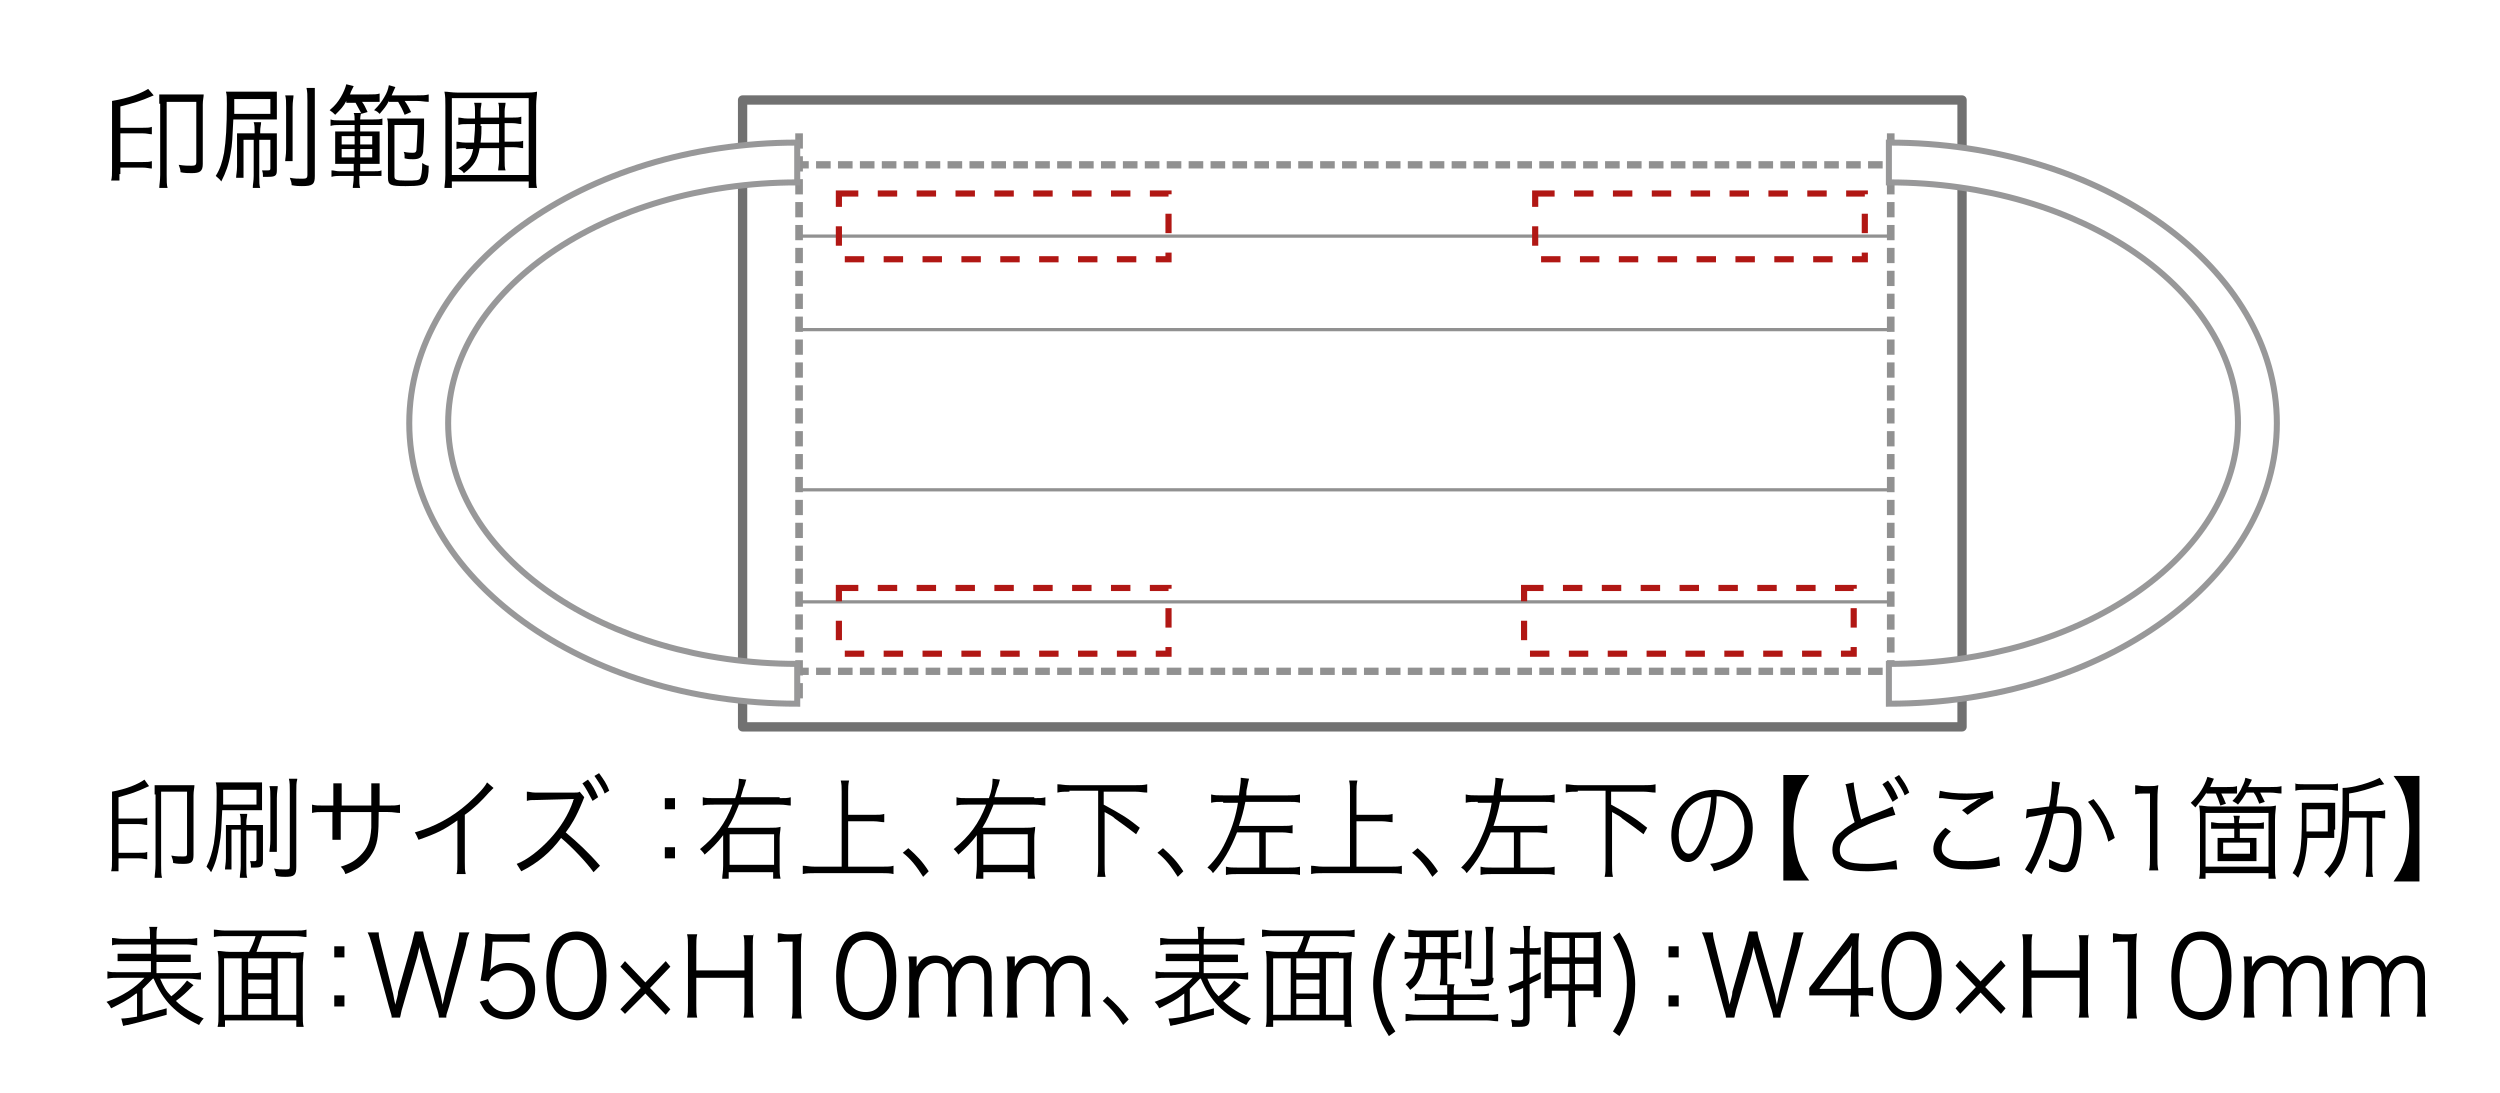 <?xml version="1.0" encoding="utf-8"?>
<!-- Generator: Adobe Illustrator 25.4.1, SVG Export Plug-In . SVG Version: 6.00 Build 0)  -->
<svg version="1.1" id="レイヤー_1" xmlns="http://www.w3.org/2000/svg" xmlns:xlink="http://www.w3.org/1999/xlink" x="0px"
	 y="0px" viewBox="0 0 270 118" style="enable-background:new 0 0 270 118;" xml:space="preserve">
<style type="text/css">
	.st0{fill:none;}
	.st1{fill:#6F9191;}
	.st2{fill:#9192AA;}
	.st3{fill:#FFFFFF;}
	.st4{fill:#FFFFFF;stroke:#717171;stroke-width:1.006;stroke-linecap:round;stroke-linejoin:round;stroke-miterlimit:10;}
	.st5{fill:none;stroke:#919191;stroke-width:0.789;stroke-miterlimit:10;stroke-dasharray:1.578,0.789;}
	.st6{fill:none;stroke:#919191;stroke-width:0.35;stroke-miterlimit:10;}
	.st7{fill:none;stroke:#919191;stroke-width:0.825;stroke-miterlimit:10;stroke-dasharray:1.649,0.825;}
	.st8{fill:url(#SVGID_1_);stroke:#B11714;stroke-width:0.665;stroke-miterlimit:10;stroke-dasharray:2.099;}
	
		.st9{fill:url(#SVGID_00000113324728288811722070000011056647411210726542_);stroke:#B11714;stroke-width:0.665;stroke-miterlimit:10;stroke-dasharray:2.099;}
	
		.st10{fill:url(#SVGID_00000121242395382266924340000013626797496935193008_);stroke:#B11714;stroke-width:0.665;stroke-miterlimit:10;stroke-dasharray:2.099;}
	
		.st11{fill:url(#SVGID_00000183937575482038860520000007709576150234305674_);stroke:#B11714;stroke-width:0.665;stroke-miterlimit:10;stroke-dasharray:2.099;}
	.st12{fill:#FFFFFF;stroke:#989899;stroke-width:0.651;stroke-miterlimit:10;}
</style>
<pattern  y="118" width="7.5" height="7.5" patternUnits="userSpaceOnUse" id="新規パターンスウォッチ_10" viewBox="1.1 -8.7 7.5 7.5" style="overflow:visible;">
	<g>
		<rect x="1.1" y="-8.7" class="st0" width="7.5" height="7.5"/>
		<g>
			<circle class="st1" cx="8.7" cy="-1.1" r="1.1"/>
		</g>
		<g>
			<circle class="st1" cx="1.1" cy="-1.1" r="1.1"/>
			<circle class="st1" cx="8.7" cy="-1.1" r="1.1"/>
		</g>
		<g>
			<circle class="st1" cx="1.1" cy="-1.1" r="1.1"/>
		</g>
		<g>
			<circle class="st1" cx="8.7" cy="-8.7" r="1.1"/>
			<circle class="st1" cx="8.7" cy="-1.1" r="1.1"/>
		</g>
		<g>
			<circle class="st1" cx="1.1" cy="-8.7" r="1.1"/>
			<circle class="st1" cx="8.7" cy="-8.7" r="1.1"/>
			<circle class="st1" cx="1.1" cy="-1.1" r="1.1"/>
			<circle class="st2" cx="8.7" cy="-1.1" r="1.1"/>
			<circle class="st2" cx="4.9" cy="-4.9" r="1.1"/>
		</g>
		<g>
			<circle class="st1" cx="1.1" cy="-8.7" r="1.1"/>
			<circle class="st2" cx="1.1" cy="-1.1" r="1.1"/>
		</g>
		<g>
			<circle class="st1" cx="8.7" cy="-8.7" r="1.1"/>
		</g>
		<g>
			<circle class="st1" cx="1.1" cy="-8.7" r="1.1"/>
			<circle class="st2" cx="8.7" cy="-8.7" r="1.1"/>
		</g>
		<g>
			<circle class="st2" cx="1.1" cy="-8.7" r="1.1"/>
		</g>
	</g>
</pattern>
<g>
	<g>
		<rect class="st3" width="270" height="118"/>
	</g>
	<g>
		<g>
			<path d="M12.9,18.8c0,0.2,0,0.3,0,0.7h-0.9c0.1-0.3,0.1-0.7,0.1-1.3v-6.4c0-0.5,0-0.7,0-0.9c1.8-0.3,3.1-0.8,3.9-1.3l0.6,0.7
				c-1.6,0.7-2.1,0.8-3.6,1.2v2.3h2.4c0.5,0,0.7,0,1-0.1v0.8c-0.3,0-0.5-0.1-1-0.1h-2.4v3.1h2.4c0.5,0,0.7,0,1-0.1v0.8
				c-0.3,0-0.5-0.1-1-0.1h-2.4V18.8z M17.2,11.2c0-0.5,0-0.7,0-1c0.3,0,0.6,0,1.1,0h2.6c0.5,0,0.8,0,1.1,0c0,0.3-0.1,0.6-0.1,1.1
				v6.4c0,0.8-0.3,1-1.2,1c-0.3,0-0.8,0-1.2-0.1c0-0.3-0.1-0.5-0.2-0.8c0.6,0.1,1,0.1,1.4,0.1c0.4,0,0.5-0.1,0.5-0.4V11H18v7.9
				c0,0.6,0,1.1,0.1,1.4h-0.9c0-0.3,0.1-0.8,0.1-1.4V11.2z"/>
			<path d="M25.2,12.9c-0.1,1.8-0.1,2.7-0.3,3.7c-0.2,1.2-0.5,2-1,3c-0.2-0.3-0.4-0.4-0.6-0.6c0.5-0.8,0.7-1.5,0.9-2.5
				c0.2-1.3,0.3-2.8,0.3-5.3c0-0.6,0-1-0.1-1.3c0.4,0,0.7,0,1.3,0h3c0.5,0,0.6,0,1.2,0c0,0.2,0,0.5,0,1V12c0,0.5,0,0.7,0,0.9
				c-0.3,0-0.7,0-1.1,0H25.2z M25.3,12.3h3.9v-1.6h-3.9V12.3z M26.3,15.2V18c0,0.7,0,0.9,0,1.2h-0.8c0-0.3,0.1-0.7,0.1-1.2v-2.5
				c0-0.6,0-0.8,0-1.1c0.3,0,0.6,0,1.1,0h0.8v-0.2c0-0.4,0-0.7-0.1-1h0.8c0,0.3-0.1,0.5-0.1,1v0.2h0.8c0.5,0,0.7,0,1,0
				c0,0.3,0,0.6,0,1.1v2.9c0,0.6-0.2,0.7-1,0.7c-0.1,0-0.1,0-0.5,0c0-0.3,0-0.4-0.1-0.7c0.2,0,0.4,0,0.6,0s0.3,0,0.3-0.2v-3.1h-1.2
				V19c0,0.7,0,1,0.1,1.3h-0.8c0-0.4,0.1-0.7,0.1-1.3v-3.9H26.3z M31.7,10.3c0,0.3-0.1,0.6-0.1,1.3v4.5c0,0.8,0,1,0,1.3h-0.8
				c0-0.3,0.1-0.6,0.1-1.3v-4.5c0-0.6,0-1-0.1-1.3H31.7z M34,9.6C34,9.9,34,10.3,34,11v8c0,0.9-0.2,1.1-1.4,1.1
				c-0.3,0-0.6,0-1.1-0.1c0-0.3-0.1-0.5-0.2-0.8c0.5,0.1,0.9,0.1,1.4,0.1c0.4,0,0.5-0.1,0.5-0.4v-8c0-0.6,0-1-0.1-1.4H34z"/>
			<path d="M37.4,10.9c-0.3,0.6-0.6,0.9-1.2,1.5c-0.2-0.2-0.3-0.3-0.6-0.5c0.6-0.5,0.9-0.9,1.2-1.4c0.3-0.5,0.5-1,0.6-1.4l0.8,0.2
				c-0.3,0.6-0.3,0.6-0.4,0.9h2c0.6,0,0.9,0,1.2-0.1V11c-0.3,0-0.6,0-1.1,0h-0.8c0.3,0.4,0.3,0.5,0.6,1.1L39,12.3L39,12.1
				c0,0.2-0.1,0.4-0.1,0.8h1.4c0.5,0,0.7,0,1-0.1v0.7c-0.3,0-0.6,0-1,0h-1.4v0.7h0.9c0.7,0,0.9,0,1.2,0c0,0.3,0,0.5,0,1.1v1.4
				c0,0.6,0,0.8,0,1c-0.2,0-0.5,0-1.1,0h-1v0.8h1.3c0.5,0,0.8,0,1-0.1V19c-0.3,0-0.4,0-1.1,0h-1.3v0.1c0,0.6,0,0.9,0.1,1.2h-0.8
				c0-0.3,0.1-0.6,0.1-1.2V19h-1.5c-0.2,0-0.6,0-0.9,0.1v-0.7c0.3,0,0.5,0.1,0.9,0.1h1.5v-0.8h-0.9c-0.6,0-0.8,0-1.1,0
				c0-0.3,0-0.6,0-1.1v-1.3c0-0.5,0-0.8,0-1.1c0.3,0,0.6,0,1.2,0h0.9v-0.7h-1.6c-0.4,0-0.7,0-1,0.1v-0.7c0.3,0.1,0.5,0.1,1,0.1h1.6
				c0-0.3,0-0.6-0.1-0.8H39c-0.2-0.4-0.4-0.7-0.6-1.1H37.4z M36.9,14.7v0.9h1.4v-0.9H36.9z M36.9,16.1V17h1.4v-0.9H36.9z M38.9,15.6
				h1.3v-0.9h-1.3V15.6z M38.9,17h1.3v-0.9h-1.3V17z M42,10.9c-0.3,0.6-0.5,0.8-1,1.4c-0.2-0.2-0.3-0.3-0.6-0.4
				c0.6-0.6,0.8-0.9,1.1-1.4c0.3-0.5,0.4-0.8,0.5-1.3l0.7,0.2c-0.2,0.4-0.2,0.5-0.4,0.9H45c0.6,0,0.9,0,1.3-0.1V11
				c-0.4,0-0.8-0.1-1.3-0.1h-1.3c0.3,0.4,0.5,0.8,0.7,1.2l-0.7,0.3c-0.2-0.5-0.4-0.9-0.7-1.4H42z M42.6,13.5V19
				c0,0.4,0.1,0.5,1.2,0.5c1.2,0,1.5,0,1.6-0.3c0.1-0.2,0.2-0.7,0.2-1.6c0.3,0.2,0.5,0.3,0.7,0.3c0,1-0.1,1.4-0.3,1.7
				c-0.2,0.4-0.7,0.5-2.2,0.5c-1.6,0-1.9-0.1-1.9-0.9v-5.3c0-0.6,0-0.9-0.1-1.1c0.3,0,0.6,0,1,0h1.9c0.5,0,0.8,0,1.1,0
				c0,0.2,0,0.5,0,1.2c0,0.9-0.1,2-0.1,2.4c-0.1,0.6-0.4,0.8-1.1,0.8c-0.3,0-0.5,0-0.9-0.1c0-0.3,0-0.5-0.1-0.7
				c0.5,0.1,0.8,0.1,1,0.1c0.3,0,0.4-0.1,0.4-0.6c0-0.4,0.1-1.3,0.1-2.4H42.6z"/>
			<path d="M57.1,20.3v-0.7h-8.3v0.7H48c0-0.3,0.1-0.7,0.1-1.4v-7.5c0-0.6,0-1-0.1-1.5c0.4,0,0.8,0.1,1.4,0.1h7.2c0.6,0,1,0,1.4-0.1
				c0,0.4-0.1,0.9-0.1,1.5v7.5c0,0.7,0,1.1,0.1,1.4H57.1z M48.8,18.9h8.3v-8.3h-8.3V18.9z M50.3,16c-0.5,0-0.7,0-1,0.1v-0.8
				c0.2,0,0.5,0.1,1,0.1h0.9c0-0.6,0.1-1.1,0.1-1.8v-0.2h-0.8c-0.5,0-0.7,0-1,0.1v-0.8c0.3,0,0.5,0.1,1,0.1h0.8V12
				c0-0.3,0-0.6-0.1-0.9h0.8c0,0.3-0.1,0.5-0.1,0.9v0.7h2V12c0-0.4,0-0.7-0.1-0.9h0.8c0,0.3-0.1,0.5-0.1,0.9v0.7h0.8
				c0.5,0,0.7,0,1-0.1v0.8c-0.3,0-0.5-0.1-1-0.1h-0.8v2h1c0.5,0,0.8,0,1-0.1v0.8c-0.3,0-0.5-0.1-1-0.1h-1v1.4c0,0.5,0,0.8,0.1,1.1
				h-0.8c0-0.3,0.1-0.6,0.1-1.1V16h-2.1c-0.2,1.2-0.6,1.9-1.7,2.7c-0.2-0.3-0.3-0.3-0.6-0.5c0.6-0.4,0.9-0.6,1.2-1
				c0.2-0.3,0.3-0.6,0.4-1.1H50.3z M52,13.6c0,0.6,0,1-0.1,1.8h2v-2h-2V13.6z"/>
		</g>
	</g>
	<g>
		<g>
			<path d="M12.8,93.4c0,0.2,0,0.3,0,0.7H12c0.1-0.3,0.1-0.7,0.1-1.3v-6.4c0-0.5,0-0.7,0-0.9c1.6-0.3,2.8-0.8,3.5-1.3l0.5,0.7
				c-1.5,0.7-1.9,0.8-3.3,1.2v2.3h2.2c0.5,0,0.7,0,0.9-0.1v0.8c-0.3,0-0.5-0.1-0.9-0.1h-2.2v3.1H15c0.5,0,0.7,0,0.9-0.1v0.8
				c-0.3,0-0.5-0.1-0.9-0.1h-2.2V93.4z M16.7,85.8c0-0.5,0-0.7,0-1c0.3,0,0.6,0,1,0H20c0.4,0,0.7,0,1,0c0,0.3-0.1,0.6-0.1,1.1v6.4
				c0,0.8-0.2,1-1.1,1c-0.3,0-0.7,0-1.1-0.1c0-0.3-0.1-0.5-0.2-0.8c0.5,0.1,0.9,0.1,1.3,0.1c0.4,0,0.4-0.1,0.4-0.4v-6.6h-2.8v7.9
				c0,0.6,0,1.1,0.1,1.4h-0.8c0-0.3,0.1-0.8,0.1-1.4V85.8z"/>
			<path d="M24,87.5c-0.1,1.8-0.1,2.7-0.3,3.7c-0.2,1.2-0.4,2-0.9,3c-0.2-0.3-0.3-0.4-0.5-0.6c0.4-0.8,0.6-1.5,0.8-2.5
				c0.2-1.3,0.3-2.8,0.3-5.3c0-0.6,0-1-0.1-1.3c0.4,0,0.7,0,1.2,0h2.7c0.4,0,0.6,0,1.1,0c0,0.2,0,0.5,0,1v1.1c0,0.5,0,0.7,0,0.9
				c-0.3,0-0.6,0-1,0H24z M24.1,86.9h3.6v-1.6h-3.6V86.9z M25,89.8v2.9c0,0.7,0,0.9,0,1.2h-0.7c0-0.3,0.1-0.7,0.1-1.2v-2.5
				c0-0.6,0-0.8,0-1.1c0.3,0,0.5,0,1,0H26v-0.2c0-0.4,0-0.7-0.1-1h0.8c0,0.3-0.1,0.5-0.1,1v0.2h0.8c0.4,0,0.7,0,1,0
				c0,0.3,0,0.6,0,1.1V93c0,0.6-0.2,0.7-0.9,0.7c-0.1,0-0.1,0-0.4,0c0-0.3,0-0.4-0.1-0.7c0.2,0,0.4,0,0.5,0s0.2,0,0.2-0.2v-3.1h-1.1
				v3.8c0,0.7,0,1,0.1,1.3h-0.8c0-0.4,0.1-0.7,0.1-1.3v-3.9H25z M30,84.9c0,0.3-0.1,0.6-0.1,1.3v4.5c0,0.8,0,1,0,1.3h-0.8
				c0-0.3,0.1-0.6,0.1-1.3v-4.5c0-0.6,0-1-0.1-1.3H30z M32.1,84.2C32,84.5,32,84.9,32,85.6v8c0,0.9-0.2,1.1-1.2,1.1
				c-0.2,0-0.6,0-1-0.1c0-0.3-0.1-0.5-0.2-0.8c0.4,0.1,0.8,0.1,1.3,0.1c0.4,0,0.4-0.1,0.4-0.4v-8c0-0.6,0-1-0.1-1.4H32.1z"/>
			<path d="M40.1,87v-1.2c0-0.9,0-0.9,0-1.2H41c0,0.3,0,0.3,0,1.1c0,0.3,0,0.3,0,1.3h0.9c0.6,0,0.9,0,1.3-0.1v0.9
				c-0.4,0-0.7-0.1-1.3-0.1h-1c0,2.4-0.1,3.2-0.5,4.1c-0.4,0.8-1,1.5-1.8,2c-0.4,0.2-0.7,0.4-1.3,0.6c-0.1-0.3-0.2-0.5-0.5-0.8
				c1-0.3,1.5-0.6,2.1-1.2c0.8-0.8,1.1-1.5,1.2-3c0-0.4,0-0.8,0-1.7h-3.3v2c0,0.5,0,0.7,0,1h-0.9c0-0.3,0-0.5,0-1v-2h-0.9
				c-0.6,0-0.9,0-1.3,0.1v-0.9c0.4,0.1,0.6,0.1,1.3,0.1H36v-1.4c0-0.5,0-0.7,0-1h0.9c0,0.3,0,0.4,0,1V87H40.1z"/>
			<path d="M53.3,85.1c-0.2,0.2-0.2,0.2-0.5,0.5c-0.7,0.8-1.6,1.7-2.6,2.4v5.1c0,0.7,0,0.9,0.1,1.3h-1c0.1-0.3,0.1-0.6,0.1-1.2v-4.6
				c-1.4,1-2.2,1.4-4.2,2.1c-0.2-0.4-0.2-0.5-0.4-0.8c2.1-0.6,4-1.6,5.7-3.1c1-0.9,1.8-1.7,2.1-2.3L53.3,85.1z"/>
			<path d="M64.1,94.2c-0.7-1-2.3-2.7-3.5-3.7c-1.1,1.5-2.5,2.7-4.3,3.6c-0.2-0.3-0.3-0.5-0.5-0.8c1.1-0.4,2.5-1.5,3.6-2.7
				c1.1-1.2,2-2.6,2.5-4.1c0-0.1,0-0.1,0.1-0.2c-0.1,0-0.1,0-0.3,0l-3.7,0.1c-0.6,0-0.8,0-1.1,0.1l0-1c0.3,0,0.5,0.1,0.9,0.1h0.3
				l3.9,0c0.3,0,0.5,0,0.6-0.1l0.5,0.6c-0.1,0.2-0.1,0.3-0.2,0.5c-0.7,1.7-1.2,2.5-1.8,3.3c1.3,1.1,2.4,2.1,3.7,3.6L64.1,94.2z
				 M63.5,84.2c0.5,0.6,0.8,1.2,1.1,1.9l-0.6,0.4c-0.3-0.6-0.8-1.5-1.1-1.9L63.5,84.2z M64.7,83.5c0.5,0.7,0.8,1.1,1.1,1.9l-0.5,0.3
				c-0.2-0.6-0.7-1.3-1.1-1.9L64.7,83.5z"/>
			<path d="M72.9,87.4h-1.1v-1.2h1.1V87.4z M71.8,92.7v-1.2h1.1v1.2H71.8z"/>
			<path d="M84.2,86.2c0.6,0,0.9,0,1.2-0.1V87c-0.3,0-0.6-0.1-1.2-0.1h-4.4c-0.4,1-0.7,1.7-1.2,2.5c0.1,0,0.2,0,0.3,0h4.2
				c0.6,0,0.8,0,1.2-0.1c0,0.4-0.1,0.7-0.1,1.2v3.1c0,0.5,0,0.9,0.1,1.3h-0.8v-0.7h-4.8v0.7H78c0-0.4,0.1-0.7,0.1-1.4l0-2.5
				c0-0.5,0-0.5,0-0.8c-0.6,0.8-1.2,1.4-2,2.1c-0.1-0.2-0.4-0.5-0.5-0.6c1.7-1.4,2.7-2.7,3.5-4.8h-2c-0.5,0-0.9,0-1.2,0.1v-0.9
				c0.3,0.1,0.6,0.1,1.2,0.1h2.3c0.3-0.8,0.4-1.4,0.4-2.1l0.8,0.1c-0.1,0.2-0.1,0.5-0.3,0.9c-0.1,0.4-0.2,0.6-0.3,1H84.2z
				 M78.8,93.4h4.8v-3.3h-4.8V93.4z"/>
			<path d="M91.7,93.6h3.6c0.5,0,0.9,0,1.2-0.1v0.9c-0.4-0.1-0.8-0.1-1.2-0.1H88c-0.5,0-0.9,0-1.3,0.1v-0.9c0.4,0,0.7,0.1,1.3,0.1
				h2.9v-8.1c0-0.5,0-0.8-0.1-1.2h0.9c-0.1,0.4-0.1,0.8-0.1,1.2v2.5h2.8c0.5,0,0.8,0,1.1-0.1v0.9c-0.3,0-0.7-0.1-1.1-0.1h-2.8V93.6z
				"/>
			<path d="M98.1,91.6c0.9,0.8,1.5,1.4,2.2,2.5l-0.6,0.6c-0.7-1.1-1.3-1.9-2.2-2.6L98.1,91.6z"/>
			<path d="M111.7,86.2c0.6,0,0.9,0,1.2-0.1V87c-0.3,0-0.6-0.1-1.2-0.1h-4.4c-0.4,1-0.7,1.7-1.2,2.5c0.1,0,0.2,0,0.3,0h4.2
				c0.6,0,0.8,0,1.2-0.1c0,0.4-0.1,0.7-0.1,1.2v3.1c0,0.5,0,0.9,0.1,1.3H111v-0.7h-4.8v0.7h-0.8c0-0.4,0.1-0.7,0.1-1.4l0-2.5
				c0-0.5,0-0.5,0-0.8c-0.6,0.8-1.2,1.4-2,2.1c-0.1-0.2-0.4-0.5-0.5-0.6c1.7-1.4,2.7-2.7,3.5-4.8h-2c-0.5,0-0.9,0-1.2,0.1v-0.9
				c0.3,0.1,0.6,0.1,1.2,0.1h2.3c0.3-0.8,0.4-1.4,0.4-2.1l0.8,0.1c-0.1,0.2-0.1,0.5-0.3,0.9c-0.1,0.4-0.2,0.6-0.3,1H111.7z
				 M106.2,93.4h4.8v-3.3h-4.8V93.4z"/>
			<path d="M115.5,85.5c-0.5,0-0.9,0-1.3,0.1v-0.9c0.4,0,0.7,0.1,1.3,0.1h7.1c0.5,0,0.9,0,1.3-0.1v0.9c-0.4,0-0.8-0.1-1.3-0.1h-3.4
				v1.4c2.2,1.2,2.5,1.4,3.9,2.5l-0.4,0.7c-0.8-0.6-1.3-1-2.3-1.7c-0.2-0.2-0.2-0.2-1.1-0.7v5.6c0,0.6,0,1,0.1,1.4h-0.9
				c0.1-0.4,0.1-0.8,0.1-1.4v-7.9H115.5z"/>
			<path d="M125.6,91.6c0.9,0.8,1.5,1.4,2.2,2.5l-0.6,0.6c-0.7-1.1-1.3-1.9-2.2-2.6L125.6,91.6z"/>
			<path d="M132.1,86.6c-0.6,0-0.9,0-1.3,0.1v-0.9c0.4,0.1,0.7,0.1,1.3,0.1h1.7c0.1-0.8,0.2-1.3,0.2-1.6c0-0.1,0-0.2,0-0.3l0.9,0.1
				c-0.1,0.3-0.1,0.4-0.2,0.9c-0.1,0.4-0.1,0.5-0.1,0.9h4.5c0.5,0,0.9,0,1.3-0.1v0.9c-0.4-0.1-0.7-0.1-1.3-0.1h-4.6
				c-0.2,1-0.4,1.7-0.7,2.6h4.7c0.5,0,0.9,0,1.1-0.1v0.9c-0.3,0-0.6-0.1-1.1-0.1h-1.8v3.8h2.4c0.6,0,0.9,0,1.3-0.1v0.9
				c-0.4-0.1-0.7-0.1-1.3-0.1h-5.4c-0.5,0-0.9,0-1.3,0.1v-0.9c0.4,0.1,0.7,0.1,1.3,0.1h2.3v-3.8h-2.4c-0.7,1.8-1.5,3.2-2.6,4.4
				c-0.2-0.3-0.3-0.4-0.6-0.6c1-1,1.6-1.9,2.2-3.3c0.5-1.1,0.9-2.4,1.1-3.7H132.1z"/>
			<path d="M146.6,93.6h3.6c0.5,0,0.9,0,1.2-0.1v0.9c-0.4-0.1-0.8-0.1-1.2-0.1h-7.3c-0.5,0-0.9,0-1.3,0.1v-0.9
				c0.4,0,0.7,0.1,1.3,0.1h2.9v-8.1c0-0.5,0-0.8-0.1-1.2h0.9c-0.1,0.4-0.1,0.8-0.1,1.2v2.5h2.8c0.5,0,0.8,0,1.1-0.1v0.9
				c-0.3,0-0.7-0.1-1.1-0.1h-2.8V93.6z"/>
			<path d="M153.1,91.6c0.9,0.8,1.5,1.4,2.2,2.5l-0.6,0.6c-0.7-1.1-1.3-1.9-2.2-2.6L153.1,91.6z"/>
			<path d="M159.6,86.6c-0.6,0-0.9,0-1.3,0.1v-0.9c0.4,0.1,0.7,0.1,1.3,0.1h1.7c0.1-0.8,0.2-1.3,0.2-1.6c0-0.1,0-0.2,0-0.3l0.9,0.1
				c-0.1,0.3-0.1,0.4-0.2,0.9c-0.1,0.4-0.1,0.5-0.1,0.9h4.5c0.5,0,0.9,0,1.3-0.1v0.9c-0.4-0.1-0.7-0.1-1.3-0.1h-4.6
				c-0.2,1-0.4,1.7-0.7,2.6h4.7c0.5,0,0.9,0,1.1-0.1v0.9c-0.3,0-0.6-0.1-1.1-0.1h-1.8v3.8h2.4c0.6,0,0.9,0,1.3-0.1v0.9
				c-0.4-0.1-0.7-0.1-1.3-0.1h-5.4c-0.5,0-0.9,0-1.3,0.1v-0.9c0.4,0.1,0.7,0.1,1.3,0.1h2.3v-3.8H161c-0.7,1.8-1.5,3.2-2.6,4.4
				c-0.2-0.3-0.3-0.4-0.6-0.6c1-1,1.6-1.9,2.2-3.3c0.5-1.1,0.9-2.4,1.1-3.7H159.6z"/>
			<path d="M170.4,85.5c-0.5,0-0.9,0-1.3,0.1v-0.9c0.4,0,0.7,0.1,1.3,0.1h7.1c0.5,0,0.9,0,1.3-0.1v0.9c-0.4,0-0.8-0.1-1.3-0.1h-3.5
				v1.4c2.2,1.2,2.5,1.4,3.9,2.5l-0.4,0.7c-0.8-0.6-1.3-1-2.3-1.7c-0.2-0.2-0.2-0.2-1.1-0.7v5.6c0,0.6,0,1,0.1,1.4h-0.9
				c0.1-0.4,0.1-0.8,0.1-1.4v-7.9H170.4z"/>
			<path d="M184.4,90.8c-0.6,1.6-1.3,2.3-2.1,2.3c-1,0-1.8-1.2-1.8-2.9c0-1.2,0.4-2.4,1.2-3.3c0.9-1.1,2.1-1.6,3.5-1.6
				c1.2,0,2.3,0.4,3,1.2c0.7,0.7,1.1,1.8,1.1,2.9c0,1.9-0.9,3.4-2.5,4.1c-0.5,0.2-0.9,0.4-1.7,0.6c-0.1-0.4-0.2-0.5-0.4-0.8
				c0.8-0.1,1.3-0.3,1.8-0.6c1.2-0.6,1.9-1.9,1.9-3.4c0-1.4-0.6-2.5-1.7-3c-0.4-0.2-0.7-0.3-1.3-0.3
				C185.4,87.7,184.9,89.6,184.4,90.8z M183.1,86.6c-1.1,0.7-1.8,2.1-1.8,3.6c0,1.2,0.5,2,1.1,2c0.5,0,0.9-0.6,1.4-1.7
				c0.5-1.1,0.9-2.9,1-4.4C184.1,86.1,183.6,86.3,183.1,86.6z"/>
			<path d="M192.6,83.7h2.8c-0.7,1-0.9,1.4-1.2,2.2c-0.3,1-0.5,2.1-0.5,3.5s0.2,2.5,0.5,3.5c0.3,0.8,0.5,1.3,1.2,2.2h-2.8V83.7z"/>
			<path d="M200.2,84.5c0,0.6,0.5,3.1,0.8,4c0.6-0.3,1-0.4,2.7-1.1c0.4-0.2,0.5-0.2,0.7-0.3l0.3,0.9c-0.8,0.2-2.3,0.7-3.3,1.2
				c-1.9,0.8-2.7,1.6-2.7,2.6c0,1.1,0.8,1.5,3,1.5c1.3,0,2.5-0.2,3.1-0.4l0.1,1c-0.2,0-0.2,0-0.3,0l-0.1,0l-0.4,0
				c-1.1,0.1-1.7,0.2-2.4,0.2c-1.1,0-1.9-0.1-2.4-0.3c-0.9-0.4-1.4-1-1.4-2c0-0.8,0.3-1.5,1-2c0.4-0.4,0.8-0.6,1.4-1
				c-0.3-0.9-0.5-1.8-0.8-3.3c-0.1-0.5-0.1-0.6-0.2-0.8L200.2,84.5z M203.9,84.3c0.5,0.6,0.8,1.2,1.1,1.9l-0.6,0.4
				c-0.3-0.6-0.8-1.5-1.1-1.9L203.9,84.3z M205.1,83.7c0.5,0.7,0.8,1.1,1.1,1.9l-0.5,0.3c-0.2-0.6-0.7-1.3-1.1-1.9L205.1,83.7z"/>
			<path d="M210.7,89.8c-0.7,0.6-1,1.2-1,1.8c0,0.6,0.3,0.9,0.9,1.2c0.4,0.2,1.1,0.2,2,0.2c1.4,0,2.7-0.2,3.3-0.5l0.1,1
				c-0.1,0-0.2,0-0.4,0.1c-1,0.2-2,0.3-3,0.3c-1.1,0-2-0.1-2.5-0.4c-0.8-0.4-1.3-1-1.3-1.8c0-0.8,0.4-1.5,1.3-2.3L210.7,89.8z
				 M209.5,85.4c0.8,0.2,1.7,0.3,2.9,0.3c1.3,0,2.2-0.1,2.8-0.3l0.1,0.8c-0.7,0.3-1.7,1-2.8,1.8l-0.6-0.5c0.7-0.5,1-0.7,1.5-1
				c0.1-0.1,0.1-0.1,0.3-0.2c0.1,0,0.1,0,0.2-0.1c-0.7,0.1-1,0.2-1.7,0.2c-0.8,0-1.7-0.1-2.4-0.2c-0.2,0-0.2,0-0.4,0L209.5,85.4z"/>
			<path d="M218.9,87.4c0.4,0,1.5-0.2,2.4-0.3c0.2-0.9,0.3-2,0.3-2.5c0,0,0-0.1,0-0.2l0.9,0.1c-0.1,0.3-0.1,0.5-0.2,1.2
				c-0.1,0.3-0.1,0.8-0.2,1.4c0.3,0,0.4,0,0.6,0c0.8,0,1.2,0.1,1.6,0.5c0.4,0.4,0.5,0.9,0.5,1.9c0,1.8-0.3,3.4-0.7,4.1
				c-0.3,0.4-0.6,0.6-1.1,0.6c-0.5,0-0.9-0.1-1.7-0.5c0-0.2,0-0.3,0-0.4c0-0.2,0-0.3,0-0.5c0.6,0.3,1.2,0.6,1.6,0.6
				c0.3,0,0.5-0.2,0.6-0.6c0.3-0.8,0.5-2,0.5-3.3c0-1.3-0.3-1.7-1.4-1.7c-0.2,0-0.4,0-0.8,0.1c-0.4,1.9-0.9,3.4-1.7,5.1
				c-0.1,0.3-0.4,0.8-0.7,1.4l-0.7-0.5c0.3-0.5,0.8-1.3,1.1-2.2c0.5-1.2,0.8-2.3,1.2-3.8c-0.9,0.2-1.5,0.3-1.6,0.3
				c-0.3,0-0.3,0.1-0.6,0.2L218.9,87.4z M226.1,86.3c1.1,1.3,1.8,2.6,2.3,4.2l-0.7,0.4c-0.4-1.7-1.2-3.1-2.2-4.3L226.1,86.3z"/>
			<path d="M230.6,84.8c0.3,0,0.5,0.1,0.9,0.1h0.7c0.4,0,0.5,0,0.9-0.1c-0.1,0.7-0.1,1.3-0.1,2v5.8c0,0.6,0,0.9,0.1,1.4h-1
				c0.1-0.4,0.1-0.8,0.1-1.4v-6.9h-0.6c-0.4,0-0.6,0-1,0.1V84.8z"/>
			<path d="M238.3,85.6c-0.3,0.5-0.7,1-1.2,1.6c-0.2-0.2-0.3-0.3-0.5-0.5c0.9-0.8,1.5-1.8,1.8-2.8l0.7,0.2c-0.2,0.4-0.2,0.5-0.4,0.9
				h1.8c0.5,0,0.8,0,1.1-0.1v0.8c-0.3,0-0.6,0-1,0h-0.7c0.2,0.4,0.3,0.6,0.5,1.1l-0.6,0.2c-0.2-0.6-0.3-0.9-0.5-1.3H238.3z
				 M237.5,94.9c0.1-0.4,0.1-0.7,0.1-1.4v-5c0-0.6,0-1-0.1-1.5c0.4,0,0.7,0.1,1.3,0.1h5.7c0.6,0,0.9,0,1.3-0.1
				c0,0.4-0.1,0.8-0.1,1.5v5c0,0.7,0,1,0.1,1.4H245v-0.6h-6.8v0.6H237.5z M238.2,93.6h6.8v-5.8h-6.8V93.6z M243.5,88.9
				c0.5,0,0.7,0,1-0.1v0.7c-0.3,0-0.5,0-1,0h-1.6v1h1c0.4,0,0.7,0,0.8,0c0,0.3,0,0.5,0,0.8v0.9c0,0.3,0,0.6,0,0.8
				c-0.2,0-0.5,0-0.8,0h-2.6c-0.4,0-0.6,0-0.8,0c0-0.3,0-0.5,0-0.8v-0.8c0-0.4,0-0.6,0-0.9c0.2,0,0.4,0,0.8,0h1v-1h-1.5
				c-0.4,0-0.7,0-1,0v-0.7c0.3,0,0.5,0.1,1,0.1h1.5c0-0.4,0-0.6-0.1-0.8h0.7c0,0.2-0.1,0.4-0.1,0.8H243.5z M240.1,91v1.2h2.9V91
				H240.1z M242.6,85.6c-0.3,0.5-0.4,0.7-0.9,1.3c-0.2-0.2-0.3-0.2-0.6-0.4c0.4-0.4,0.6-0.7,0.9-1.2c0.2-0.5,0.4-0.7,0.5-1.3
				l0.7,0.2c-0.1,0.3-0.2,0.4-0.4,0.8h2.4c0.5,0,0.9,0,1.2-0.1v0.8c-0.4,0-0.7-0.1-1.2-0.1h-1.1c0.2,0.4,0.3,0.6,0.5,1l-0.6,0.2
				c-0.2-0.5-0.3-0.8-0.6-1.2H242.6z"/>
			<path d="M252.1,89.6c0,0.4,0,0.6,0,0.9c-0.2,0-0.3,0-0.3,0h-0.2l-0.4,0h-2c-0.1,2-0.4,3.1-1,4.3c-0.2-0.2-0.4-0.4-0.6-0.5
				c0.8-1.4,1-2.5,1-6.1c0-0.8,0-1.1,0-1.5c0.3,0,0.6,0,1.1,0h1.5c0.5,0,0.7,0,1,0c0,0.2,0,0.6,0,0.9V89.6z M247.8,84.6
				c0.3,0.1,0.6,0.1,1.1,0.1h2.6c0.5,0,0.8,0,1-0.1v0.8c-0.3,0-0.5-0.1-1-0.1h-2.6c-0.4,0-0.7,0-1,0.1V84.6z M251.4,89.8v-2.4h-2.3
				v1.3c0,0.6,0,0.6,0,1.1H251.4z M253.7,88.4c-0.1,1.7-0.2,2.8-0.5,3.8c-0.3,1-0.8,1.7-1.6,2.6c-0.2-0.3-0.3-0.4-0.6-0.6
				c0.8-0.8,1.2-1.4,1.5-2.4c0.4-1.1,0.5-2.7,0.5-5.3c0-0.7,0-1,0-1.4c1.1,0,3.1-0.6,4-1.1l0.5,0.7c-0.2,0-0.2,0.1-0.5,0.1
				c-1.2,0.4-2,0.7-3.3,0.9v1.4c0,0.2,0,0.3,0,0.5h2.9c0.4,0,0.7,0,1-0.1v0.9c-0.3,0-0.6-0.1-1-0.1h-0.4v5.2c0,0.6,0,0.9,0.1,1.2
				h-0.8c0-0.3,0.1-0.7,0.1-1.2v-5.2H253.7z"/>
			<path d="M258.5,95.2c0.7-1,0.9-1.4,1.2-2.2c0.3-1,0.5-2.1,0.5-3.5S260,87,259.7,86c-0.3-0.8-0.5-1.3-1.2-2.2h2.8v11.4H258.5z"/>
			<path d="M14.7,107.3c-0.9,0.7-1.5,1-2.7,1.6c-0.1-0.2-0.2-0.4-0.5-0.7c1.7-0.6,3.1-1.5,4.1-2.6h-2.7c-0.5,0-0.9,0-1.3,0.1v-0.8
				c0.3,0.1,0.6,0.1,1.3,0.1h3.4v-1.2h-2.4c-0.7,0-0.9,0-1.2,0v-0.8c0.3,0,0.5,0,1.2,0h2.4V102h-3c-0.6,0-0.9,0-1.2,0.1v-0.8
				c0.3,0,0.7,0.1,1.2,0.1h2.9v-0.3c0-0.5,0-0.8-0.1-1H17c-0.1,0.3-0.1,0.6-0.1,1v0.3h3.1c0.6,0,0.9,0,1.3-0.1v0.8
				c-0.3,0-0.7-0.1-1.2-0.1h-3.2v1.1h2.5c0.7,0,0.9,0,1.2,0v0.8c-0.3,0-0.5,0-1.2,0h-2.5v1.2h3.6c0.6,0,1,0,1.2-0.1v0.8
				c-0.4,0-0.8-0.1-1.2-0.1h-3.2c0.4,0.9,0.6,1.3,1.2,1.9c0.8-0.6,1.3-1.2,1.7-1.7l0.7,0.5c-0.1,0.1-0.1,0.1-0.2,0.2
				c-0.5,0.5-1,1-1.7,1.5c0.8,0.8,1.7,1.3,3,1.9c-0.2,0.2-0.4,0.5-0.5,0.7c-2.5-1.2-3.9-2.6-4.9-5h-0.1c-0.5,0.5-0.6,0.6-1.1,1.1
				v2.8c0.9-0.2,1.4-0.4,2.6-0.7v0.7c-1.5,0.4-2.5,0.7-4.2,1.1c-0.2,0-0.4,0.1-0.5,0.1l-0.2-0.8c0.5,0,1-0.1,1.7-0.2V107.3z"/>
			<path d="M31.4,102.9c0.6,0,1,0,1.4-0.1c0,0.4-0.1,0.9-0.1,1.5v5.2c0,0.7,0,1.1,0.1,1.4H32v-0.7h-7.7v0.7h-0.8
				c0.1-0.4,0.1-0.7,0.1-1.5v-5.2c0-0.6,0-1-0.1-1.5c0.4,0,0.8,0.1,1.3,0.1h2.1c0.3-0.6,0.5-1,0.7-1.7h-3.3c-0.5,0-0.8,0-1.2,0.1
				v-0.8c0.3,0,0.7,0.1,1.2,0.1h7.6c0.5,0,0.9,0,1.2-0.1v0.8c-0.3,0-0.7-0.1-1.2-0.1h-3.6c-0.2,0.6-0.4,1.1-0.6,1.7H31.4z
				 M24.2,103.5v6.1h1.9v-6.1H24.2z M29.3,103.5h-2.5v1.6h2.5V103.5z M26.8,107.3h2.5v-1.5h-2.5V107.3z M26.8,109.6h2.5v-1.7h-2.5
				V109.6z M30,109.6H32v-6.1H30V109.6z"/>
			<path d="M37.2,103.4h-1.1v-1.2h1.1V103.4z M36.1,108.7v-1.2h1.1v1.2H36.1z"/>
			<path d="M47.4,109.9c0-0.2-0.1-0.7-0.3-1.2l-1.5-5.2c-0.1-0.5-0.3-0.9-0.3-1.4c0,0.1,0,0.2,0,0.2c-0.1,0.3-0.2,0.9-0.3,1.2
				l-1.5,5.2c-0.2,0.6-0.2,0.9-0.3,1.2h-0.9c0-0.2,0-0.2-0.3-1.2l-1.8-6.6c-0.2-0.7-0.3-1-0.5-1.4h1.2c0,0.4,0.1,0.8,0.2,1.2
				l1.3,5.2c0.1,0.3,0.1,0.6,0.3,1.4c0.1-0.5,0.3-1,0.3-1.4l1.5-5.3c0.1-0.4,0.2-0.9,0.3-1.2h0.9c0.1,0.4,0.1,0.7,0.3,1.2l1.5,5.3
				c0.1,0.3,0.1,0.4,0.3,1.4l0.3-1.4l1.3-5.2c0.1-0.5,0.2-0.9,0.2-1.2h1.1c-0.2,0.4-0.3,0.7-0.4,1.4l-1.8,6.6
				c-0.3,0.9-0.3,0.9-0.3,1.2H47.4z"/>
			<path d="M53,104.3c0,0.2,0,0.2-0.1,0.5c0.5-0.6,1.2-0.8,2-0.8c0.8,0,1.5,0.3,2.1,0.8c0.5,0.5,0.8,1.2,0.8,2.1
				c0,1.9-1.2,3.2-3.1,3.2c-0.9,0-1.6-0.3-2.2-0.8c-0.3-0.3-0.4-0.6-0.7-1.1l0.9-0.3c0.1,0.3,0.2,0.5,0.4,0.7c0.4,0.5,1,0.7,1.6,0.7
				c1.3,0,2.1-0.9,2.1-2.3c0-1.3-0.8-2.2-2-2.2c-0.6,0-1.1,0.2-1.5,0.5c-0.3,0.2-0.4,0.4-0.5,0.7l-0.9-0.1c0.1-0.5,0.1-0.7,0.2-1.2
				l0.3-2.7c0-0.3,0-0.5,0-0.7c0-0.2,0-0.2,0-0.5c0.4,0,0.5,0.1,1.2,0.1h2.3c0.6,0,0.9,0,1.3-0.1v1c-0.4-0.1-0.8-0.1-1.3-0.1h-2.7
				L53,104.3z"/>
			<path d="M60.1,109.3c-0.3-0.3-0.5-0.7-0.7-1.1c-0.3-0.8-0.4-1.8-0.4-2.8c0-1.3,0.3-2.6,0.7-3.3c0.5-1,1.4-1.5,2.6-1.5
				c0.8,0,1.6,0.3,2.1,0.9c0.3,0.3,0.5,0.7,0.7,1.1c0.3,0.8,0.4,1.8,0.4,2.8c0,1.5-0.3,2.7-0.8,3.5c-0.6,0.8-1.4,1.3-2.4,1.3
				C61.4,110.1,60.6,109.8,60.1,109.3z M60.8,102.1c-0.2,0.3-0.4,0.6-0.5,0.9c-0.2,0.7-0.4,1.5-0.4,2.4c0,1.1,0.2,2.3,0.5,2.9
				c0.4,0.7,1,1,1.8,1c0.6,0,1.1-0.2,1.4-0.6c0.2-0.3,0.4-0.6,0.5-0.9c0.2-0.7,0.4-1.5,0.4-2.4c0-1-0.2-2.2-0.5-2.8
				c-0.4-0.7-1-1.1-1.8-1.1C61.6,101.5,61.1,101.7,60.8,102.1z"/>
			<path d="M67.5,109.5L67,109l2.2-2.3l-2.2-2.3l0.5-0.6l2.2,2.3l2.2-2.3l0.5,0.6l-2.2,2.3l2.2,2.3l-0.5,0.6l-2.2-2.3L67.5,109.5z"
				/>
			<path d="M81.4,100.8c-0.1,0.5-0.1,0.8-0.1,1.3v6.5c0,0.6,0,0.9,0.1,1.3h-1.1c0.1-0.4,0.1-0.8,0.1-1.3v-3h-5.2v3
				c0,0.6,0,0.9,0.1,1.3h-1.1c0.1-0.4,0.1-0.8,0.1-1.3v-6.4c0-0.6,0-0.9-0.1-1.3h1.1c-0.1,0.4-0.1,0.8-0.1,1.3v2.6h5.2v-2.5
				c0-0.6,0-0.9-0.1-1.3H81.4z"/>
			<path d="M84.1,100.8c0.3,0,0.5,0.1,0.9,0.1h0.7c0.4,0,0.6,0,0.9-0.1c-0.1,0.7-0.1,1.3-0.1,2v5.8c0,0.6,0,0.9,0.1,1.4h-1.1
				c0.1-0.4,0.1-0.8,0.1-1.4v-6.9h-0.6c-0.4,0-0.7,0-1,0.1V100.8z"/>
			<path d="M91.4,109.3c-0.3-0.3-0.5-0.7-0.7-1.1c-0.3-0.8-0.4-1.8-0.4-2.8c0-1.3,0.3-2.6,0.7-3.3c0.5-1,1.4-1.5,2.6-1.5
				c0.8,0,1.6,0.3,2.1,0.9c0.3,0.3,0.5,0.7,0.7,1.1c0.3,0.8,0.4,1.8,0.4,2.8c0,1.5-0.3,2.7-0.8,3.5c-0.6,0.8-1.4,1.3-2.4,1.3
				C92.7,110.1,92,109.8,91.4,109.3z M92.1,102.1c-0.2,0.3-0.4,0.6-0.5,0.9c-0.2,0.7-0.4,1.5-0.4,2.4c0,1.1,0.2,2.3,0.5,2.9
				c0.4,0.7,1,1,1.8,1c0.6,0,1.1-0.2,1.4-0.6c0.2-0.3,0.4-0.6,0.5-0.9c0.2-0.7,0.4-1.5,0.4-2.4c0-1-0.2-2.2-0.5-2.8
				c-0.4-0.7-1-1.1-1.8-1.1C92.9,101.5,92.5,101.7,92.1,102.1z"/>
			<path d="M98.1,109.9c0.1-0.4,0.1-0.8,0.1-1.4v-3.8c0-0.6,0-0.9-0.1-1.4H99v0.7c0,0.1,0,0.2,0,0.4c0.1-0.2,0.2-0.3,0.4-0.6
				c0.4-0.4,0.9-0.6,1.6-0.6c0.6,0,1.1,0.2,1.5,0.6c0.2,0.2,0.2,0.3,0.4,0.7c0.5-0.9,1.2-1.3,2.1-1.3c0.8,0,1.3,0.3,1.7,0.7
				c0.3,0.4,0.4,0.9,0.4,1.6v3c0,0.6,0,0.9,0.1,1.3h-1c0.1-0.4,0.1-0.7,0.1-1.4v-2.8c0-1.1-0.4-1.6-1.3-1.6c-0.6,0-1.1,0.3-1.4,0.9
				c-0.2,0.3-0.4,0.9-0.4,1.2v2.4c0,0.6,0,0.9,0.1,1.3h-1c0.1-0.4,0.1-0.7,0.1-1.4v-2.8c0-1.1-0.5-1.6-1.3-1.6
				c-0.6,0-1.1,0.3-1.5,0.9c-0.2,0.3-0.4,0.9-0.4,1.2v2.4c0,0.6,0,0.9,0.1,1.4H98.1z"/>
			<path d="M108.7,109.9c0.1-0.4,0.1-0.8,0.1-1.4v-3.8c0-0.6,0-0.9-0.1-1.4h0.9v0.7c0,0.1,0,0.2,0,0.4c0.1-0.2,0.2-0.3,0.4-0.6
				c0.4-0.4,0.9-0.6,1.6-0.6c0.6,0,1.1,0.2,1.5,0.6c0.2,0.2,0.2,0.3,0.4,0.7c0.5-0.9,1.2-1.3,2.1-1.3c0.8,0,1.3,0.3,1.7,0.7
				c0.3,0.4,0.4,0.9,0.4,1.6v3c0,0.6,0,0.9,0.1,1.3h-1c0.1-0.4,0.1-0.7,0.1-1.4v-2.8c0-1.1-0.4-1.6-1.3-1.6c-0.6,0-1.1,0.3-1.4,0.9
				c-0.2,0.3-0.4,0.9-0.4,1.2v2.4c0,0.6,0,0.9,0.1,1.3h-1c0.1-0.4,0.1-0.7,0.1-1.4v-2.8c0-1.1-0.5-1.6-1.3-1.6
				c-0.6,0-1.1,0.3-1.5,0.9c-0.2,0.3-0.4,0.9-0.4,1.2v2.4c0,0.6,0,0.9,0.1,1.4H108.7z"/>
			<path d="M119.6,107.6c0.9,0.8,1.5,1.4,2.3,2.5l-0.6,0.6c-0.7-1.1-1.4-1.9-2.2-2.6L119.6,107.6z"/>
			<path d="M127.9,107.3c-0.9,0.7-1.5,1-2.7,1.6c-0.1-0.2-0.2-0.4-0.5-0.7c1.7-0.6,3.1-1.5,4.1-2.6h-2.7c-0.5,0-0.9,0-1.3,0.1v-0.8
				c0.3,0.1,0.6,0.1,1.3,0.1h3.4v-1.2h-2.4c-0.7,0-0.9,0-1.2,0v-0.8c0.3,0,0.5,0,1.2,0h2.4V102h-3c-0.6,0-0.9,0-1.2,0.1v-0.8
				c0.3,0,0.7,0.1,1.2,0.1h2.9v-0.3c0-0.5,0-0.8-0.1-1h0.8c-0.1,0.3-0.1,0.6-0.1,1v0.3h3.1c0.6,0,0.9,0,1.3-0.1v0.8
				c-0.3,0-0.7-0.1-1.2-0.1h-3.2v1.1h2.5c0.7,0,0.9,0,1.2,0v0.8c-0.3,0-0.5,0-1.2,0h-2.5v1.2h3.6c0.6,0,1,0,1.2-0.1v0.8
				c-0.4,0-0.8-0.1-1.2-0.1h-3.2c0.4,0.9,0.6,1.3,1.2,1.9c0.8-0.6,1.3-1.2,1.7-1.7l0.7,0.5c-0.1,0.1-0.1,0.1-0.2,0.2
				c-0.5,0.5-1,1-1.7,1.5c0.8,0.8,1.7,1.3,3,1.9c-0.2,0.2-0.4,0.5-0.5,0.7c-2.5-1.2-3.9-2.6-4.9-5h-0.1c-0.5,0.5-0.6,0.6-1.1,1.1
				v2.8c0.9-0.2,1.4-0.4,2.6-0.7v0.7c-1.5,0.4-2.5,0.7-4.2,1.1c-0.2,0-0.4,0.1-0.5,0.1l-0.2-0.8c0.5,0,1-0.1,1.7-0.2V107.3z"/>
			<path d="M144.6,102.9c0.6,0,1,0,1.4-0.1c0,0.4-0.1,0.9-0.1,1.5v5.2c0,0.7,0,1.1,0.1,1.4h-0.8v-0.7h-7.7v0.7h-0.8
				c0.1-0.4,0.1-0.7,0.1-1.5v-5.2c0-0.6,0-1-0.1-1.5c0.4,0,0.8,0.1,1.3,0.1h2.1c0.3-0.6,0.5-1,0.7-1.7h-3.3c-0.5,0-0.8,0-1.2,0.1
				v-0.8c0.3,0,0.7,0.1,1.2,0.1h7.6c0.5,0,0.9,0,1.2-0.1v0.8c-0.3,0-0.7-0.1-1.2-0.1h-3.6c-0.2,0.6-0.4,1.1-0.6,1.7H144.6z
				 M137.5,103.5v6.1h1.9v-6.1H137.5z M142.5,103.5H140v1.6h2.5V103.5z M140,107.3h2.5v-1.5H140V107.3z M140,109.6h2.5v-1.7H140
				V109.6z M143.2,109.6h1.9v-6.1h-1.9V109.6z"/>
			<path d="M150,111.9c-0.7-1.1-0.9-1.6-1.2-2.5c-0.3-1-0.5-2-0.5-3.1s0.2-2.1,0.5-3.1c0.3-0.9,0.5-1.4,1.2-2.5l0.7,0.5
				c-0.6,1-0.9,1.6-1.1,2.4c-0.3,0.9-0.4,1.8-0.4,2.7s0.1,1.9,0.4,2.7c0.2,0.9,0.5,1.4,1.1,2.4L150,111.9z"/>
			<path d="M153.1,101.2c-0.5,0-0.8,0-1,0v-0.8c0.3,0,0.6,0.1,1.1,0.1h3.2c0.5,0,0.8,0,1.1-0.1v0.8c-0.3,0-0.6,0-1,0h-0.2v1.7h0.4
				c0.5,0,0.8,0,1.1-0.1v0.8c-0.3,0-0.6-0.1-1.1-0.1h-0.4v1.8c0,0.5,0,0.8,0,1h0.8c-0.1,0.2-0.1,0.5-0.1,0.9v0.2h2.5
				c0.6,0,0.9,0,1.3-0.1v0.8c-0.4,0-0.7-0.1-1.2-0.1H157v1.6h3.5c0.6,0,1,0,1.3-0.1v0.8c-0.4,0-0.8-0.1-1.3-0.1h-7.4
				c-0.5,0-0.9,0-1.3,0.1v-0.8c0.3,0,0.7,0.1,1.3,0.1h3.2v-1.6h-2.2c-0.5,0-0.9,0-1.3,0.1v-0.8c0.3,0.1,0.6,0.1,1.2,0.1h2.3v-0.2
				c0-0.4,0-0.6,0-0.8h-0.8c0-0.3,0.1-0.6,0.1-1.1v-1.7h-1.7c-0.1,0.7-0.2,1.2-0.4,1.8c-0.3,0.6-0.5,1-1.2,1.5
				c-0.2-0.3-0.3-0.4-0.5-0.6c0.7-0.6,0.9-0.8,1.1-1.4c0.2-0.4,0.3-0.7,0.3-1.4h-0.4c-0.5,0-0.8,0-1.1,0.1v-0.8
				c0.3,0,0.6,0.1,1.1,0.1h0.5c0-0.6,0-0.9,0-1.7H153.1z M154,101.2c0,0.8,0,1.1,0,1.7h1.6v-1.7H154z M158.2,104.7
				c0-0.3,0.1-0.6,0.1-1.1v-2c0-0.5,0-0.8-0.1-1.1h0.8c0,0.3-0.1,0.6-0.1,1.1v2c0,0.5,0,0.8,0,1H158.2z M161.3,105.6
				c0,0.7-0.2,0.9-1.2,0.9c-0.4,0-0.7,0-1.1,0c0-0.4-0.1-0.5-0.2-0.8c0.4,0.1,0.8,0.1,1,0.1c0,0,0,0,0.1,0c0.1,0,0.2,0,0.3,0
				c0.3,0,0.3-0.1,0.3-0.3v-4.2c0-0.5,0-0.8-0.1-1.2h0.9c0,0.3-0.1,0.6-0.1,1.2V105.6z"/>
			<path d="M163.9,103c-0.3,0-0.6,0-0.8,0.1v-0.8c0.3,0,0.5,0.1,0.9,0.1h0.6v-1.2c0-0.6,0-0.9-0.1-1.2h0.8c-0.1,0.3-0.1,0.6-0.1,1.2
				v1.2h0.4c0.3,0,0.5,0,0.8-0.1v0.8c-0.3,0-0.5,0-0.8,0h-0.4v2.5c0.4-0.2,0.6-0.3,1.2-0.6v0.7c-0.5,0.3-0.7,0.3-1.2,0.6v3.7
				c0,0.7-0.2,0.9-1.1,0.9c-0.2,0-0.5,0-0.8,0c0-0.3,0-0.4-0.1-0.8c0.4,0.1,0.6,0.1,0.9,0.1c0.3,0,0.4-0.1,0.4-0.3v-3.2
				c-0.4,0.2-0.5,0.2-0.8,0.3c-0.2,0.1-0.4,0.2-0.6,0.3l-0.2-0.8c0.4-0.1,0.7-0.2,1.6-0.6V103H163.9z M167.6,107v0.8h-0.8
				c0-0.3,0-0.6,0-1v-5c0-0.5,0-0.8,0-1.2c0.3,0,0.7,0.1,1.2,0.1h3.6c0.5,0,1,0,1.3-0.1c0,0.3,0,0.7,0,1.3v4.8c0,0.5,0,0.7,0,1h-0.8
				V107h-2v2.5c0,0.5,0,0.9,0.1,1.4h-0.9c0.1-0.5,0.1-0.9,0.1-1.4V107H167.6z M167.6,101.3v2.1h1.9v-2.1H167.6z M167.6,104.1v2.2
				h1.9v-2.2H167.6z M170.1,103.4h2v-2.1h-2V103.4z M170.1,106.3h2v-2.2h-2V106.3z"/>
			<path d="M174.9,100.7c0.7,1.1,0.9,1.6,1.2,2.5c0.3,1,0.5,2,0.5,3.1c0,1.1-0.1,2.1-0.5,3.1c-0.3,0.9-0.5,1.4-1.2,2.5l-0.7-0.5
				c0.6-1,0.9-1.6,1.1-2.4c0.3-0.9,0.4-1.8,0.4-2.7c0-1-0.1-1.8-0.4-2.7c-0.3-0.9-0.5-1.4-1.1-2.4L174.9,100.7z"/>
			<path d="M181.3,103.4h-1.1v-1.2h1.1V103.4z M180.2,108.7v-1.2h1.1v1.2H180.2z"/>
			<path d="M191.5,109.9c0-0.2-0.1-0.7-0.3-1.2l-1.5-5.2c-0.1-0.5-0.3-0.9-0.3-1.4c0,0.1,0,0.2,0,0.2c-0.1,0.3-0.2,0.9-0.3,1.2
				l-1.5,5.2c-0.2,0.6-0.2,0.9-0.3,1.2h-0.9c0-0.2,0-0.2-0.3-1.2l-1.8-6.6c-0.2-0.7-0.3-1-0.5-1.4h1.2c0,0.4,0.1,0.8,0.2,1.2
				l1.3,5.2c0.1,0.3,0.1,0.6,0.3,1.4c0.1-0.5,0.3-1,0.3-1.4l1.5-5.3c0.1-0.4,0.2-0.9,0.3-1.2h0.9c0.1,0.4,0.1,0.7,0.3,1.2l1.5,5.3
				c0.1,0.3,0.1,0.4,0.3,1.4l0.3-1.4l1.3-5.2c0.1-0.5,0.2-0.9,0.2-1.2h1.1c-0.2,0.4-0.3,0.7-0.4,1.4l-1.8,6.6
				c-0.3,0.9-0.3,0.9-0.3,1.2H191.5z"/>
			<path d="M195.4,106.7c0.2-0.3,0.5-0.6,0.7-0.9l2.9-3.8c0.4-0.5,0.6-0.8,0.9-1.2h0.9c-0.1,0.7-0.1,1.1-0.1,2v3.9h0.4
				c0.5,0,0.8,0,1.2-0.1v1c-0.4-0.1-0.7-0.1-1.2-0.1h-0.4v1c0,0.6,0,0.9,0.1,1.3h-1c0.1-0.4,0.1-0.8,0.1-1.3v-1h-3.1
				c-0.6,0-1,0-1.4,0V106.7z M199.9,103.7c0-0.6,0-1,0.1-1.6c-0.2,0.4-0.5,0.8-0.9,1.2l-2.6,3.5h3.4V103.7z"/>
			<path d="M204.3,109.3c-0.3-0.3-0.5-0.7-0.7-1.1c-0.3-0.8-0.4-1.8-0.4-2.8c0-1.3,0.3-2.6,0.7-3.3c0.5-1,1.4-1.5,2.6-1.5
				c0.8,0,1.6,0.3,2.1,0.9c0.3,0.3,0.5,0.7,0.7,1.1c0.3,0.8,0.4,1.8,0.4,2.8c0,1.5-0.3,2.7-0.8,3.5c-0.6,0.8-1.4,1.3-2.4,1.3
				C205.5,110.1,204.8,109.8,204.3,109.3z M204.9,102.1c-0.2,0.3-0.4,0.6-0.5,0.9c-0.2,0.7-0.4,1.5-0.4,2.4c0,1.1,0.2,2.3,0.5,2.9
				c0.4,0.7,1,1,1.8,1c0.6,0,1.1-0.2,1.4-0.6c0.2-0.3,0.4-0.6,0.5-0.9c0.2-0.7,0.4-1.5,0.4-2.4c0-1-0.2-2.2-0.5-2.8
				c-0.4-0.7-1-1.1-1.8-1.1C205.8,101.5,205.3,101.7,204.9,102.1z"/>
			<path d="M211.7,109.5l-0.5-0.6l2.2-2.3l-2.2-2.3l0.5-0.6l2.2,2.3l2.2-2.3l0.5,0.6l-2.2,2.3l2.2,2.3l-0.5,0.6l-2.2-2.3
				L211.7,109.5z"/>
			<path d="M225.6,100.8c-0.1,0.5-0.1,0.8-0.1,1.3v6.5c0,0.6,0,0.9,0.1,1.3h-1.1c0.1-0.4,0.1-0.8,0.1-1.3v-3h-5.2v3
				c0,0.6,0,0.9,0.1,1.3h-1.1c0.1-0.4,0.1-0.8,0.1-1.3v-6.4c0-0.6,0-0.9-0.1-1.3h1.1c-0.1,0.4-0.1,0.8-0.1,1.3v2.6h5.2v-2.5
				c0-0.6,0-0.9-0.1-1.3H225.6z"/>
			<path d="M228.3,100.8c0.3,0,0.5,0.1,0.9,0.1h0.7c0.4,0,0.6,0,0.9-0.1c-0.1,0.7-0.1,1.3-0.1,2v5.8c0,0.6,0,0.9,0.1,1.4h-1.1
				c0.1-0.4,0.1-0.8,0.1-1.4v-6.9h-0.6c-0.4,0-0.7,0-1,0.1V100.8z"/>
			<path d="M235.6,109.3c-0.3-0.3-0.5-0.7-0.7-1.1c-0.3-0.8-0.4-1.8-0.4-2.8c0-1.3,0.3-2.6,0.7-3.3c0.5-1,1.4-1.5,2.6-1.5
				c0.8,0,1.6,0.3,2.1,0.9c0.3,0.3,0.5,0.7,0.7,1.1c0.3,0.8,0.4,1.8,0.4,2.8c0,1.5-0.3,2.7-0.8,3.5c-0.6,0.8-1.4,1.3-2.4,1.3
				C236.9,110.1,236.1,109.8,235.6,109.3z M236.3,102.1c-0.2,0.3-0.4,0.6-0.5,0.9c-0.2,0.7-0.4,1.5-0.4,2.4c0,1.1,0.2,2.3,0.5,2.9
				c0.4,0.7,1,1,1.8,1c0.6,0,1.1-0.2,1.4-0.6c0.2-0.3,0.4-0.6,0.5-0.9c0.2-0.7,0.4-1.5,0.4-2.4c0-1-0.2-2.2-0.5-2.8
				c-0.4-0.7-1-1.1-1.8-1.1C237.1,101.5,236.6,101.7,236.3,102.1z"/>
			<path d="M242.3,109.9c0.1-0.4,0.1-0.8,0.1-1.4v-3.8c0-0.6,0-0.9-0.1-1.4h0.9v0.7c0,0.1,0,0.2,0,0.4c0.1-0.2,0.2-0.3,0.4-0.6
				c0.4-0.4,0.9-0.6,1.6-0.6c0.6,0,1.1,0.2,1.5,0.6c0.2,0.2,0.2,0.3,0.4,0.7c0.5-0.9,1.2-1.3,2.1-1.3c0.8,0,1.3,0.3,1.7,0.7
				c0.3,0.4,0.4,0.9,0.4,1.6v3c0,0.6,0,0.9,0.1,1.3h-1c0.1-0.4,0.1-0.7,0.1-1.4v-2.8c0-1.1-0.4-1.6-1.3-1.6c-0.6,0-1.1,0.3-1.4,0.9
				c-0.2,0.3-0.4,0.9-0.4,1.2v2.4c0,0.6,0,0.9,0.1,1.3h-1c0.1-0.4,0.1-0.7,0.1-1.4v-2.8c0-1.1-0.5-1.6-1.3-1.6
				c-0.6,0-1.1,0.3-1.5,0.9c-0.2,0.3-0.4,0.9-0.4,1.2v2.4c0,0.6,0,0.9,0.1,1.4H242.3z"/>
			<path d="M252.9,109.9c0.1-0.4,0.1-0.8,0.1-1.4v-3.8c0-0.6,0-0.9-0.1-1.4h0.9v0.7c0,0.1,0,0.2,0,0.4c0.1-0.2,0.2-0.3,0.4-0.6
				c0.4-0.4,0.9-0.6,1.6-0.6c0.6,0,1.1,0.2,1.5,0.6c0.2,0.2,0.2,0.3,0.4,0.7c0.5-0.9,1.2-1.3,2.1-1.3c0.8,0,1.3,0.3,1.7,0.7
				c0.3,0.4,0.4,0.9,0.4,1.6v3c0,0.6,0,0.9,0.1,1.3h-1c0.1-0.4,0.1-0.7,0.1-1.4v-2.8c0-1.1-0.4-1.6-1.3-1.6c-0.6,0-1.1,0.3-1.4,0.9
				c-0.2,0.3-0.4,0.9-0.4,1.2v2.4c0,0.6,0,0.9,0.1,1.3h-1c0.1-0.4,0.1-0.7,0.1-1.4v-2.8c0-1.1-0.5-1.6-1.3-1.6
				c-0.6,0-1.1,0.3-1.5,0.9c-0.2,0.3-0.4,0.9-0.4,1.2v2.4c0,0.6,0,0.9,0.1,1.4H252.9z"/>
		</g>
	</g>
	<g>
		<g>
			<g>
				<g>
					<rect x="80.2" y="10.8" class="st4" width="131.7" height="67.7"/>
				</g>
				<line class="st5" x1="83.4" y1="17.8" x2="206.8" y2="17.8"/>
				<line class="st5" x1="83.4" y1="72.5" x2="206.8" y2="72.5"/>
				<g>
					<line class="st6" x1="86.6" y1="35.6" x2="204.2" y2="35.6"/>
					<line class="st6" x1="86.6" y1="25.5" x2="204.2" y2="25.5"/>
					<line class="st6" x1="86.6" y1="65" x2="204.2" y2="65"/>
					<line class="st6" x1="86.6" y1="52.9" x2="204.2" y2="52.9"/>
				</g>
				<line class="st7" x1="204.2" y1="14.4" x2="204.2" y2="75.9"/>
				<line class="st7" x1="86.3" y1="14.4" x2="86.3" y2="75.9"/>
			</g>
		</g>
		
			<pattern  id="SVGID_1_" xlink:href="#譁ｰ隕上ヱ繧ｿ繝ｼ繝ｳ繧ｹ繧ｦ繧ｩ繝メ_10" patternTransform="matrix(1 0 0 1 -3.656 1.682)">
		</pattern>
		<rect x="164.6" y="63.5" class="st8" width="35.6" height="7.1"/>
		
			<pattern  id="SVGID_00000088127885992413403310000014045752661588624259_" xlink:href="#譁ｰ隕上ヱ繧ｿ繝ｼ繝ｳ繧ｹ繧ｦ繧ｩ繝メ_10" patternTransform="matrix(1 0 0 1 -3.656 1.682)">
		</pattern>
		
			<rect x="90.6" y="63.5" style="fill:url(#SVGID_00000088127885992413403310000014045752661588624259_);stroke:#B11714;stroke-width:0.665;stroke-miterlimit:10;stroke-dasharray:2.099;" width="35.6" height="7.1"/>
		
			<pattern  id="SVGID_00000044899032977240076910000004033346249167521717_" xlink:href="#譁ｰ隕上ヱ繧ｿ繝ｼ繝ｳ繧ｹ繧ｦ繧ｩ繝メ_10" patternTransform="matrix(1 0 0 1 -3.656 1.682)">
		</pattern>
		
			<rect x="90.6" y="20.9" style="fill:url(#SVGID_00000044899032977240076910000004033346249167521717_);stroke:#B11714;stroke-width:0.665;stroke-miterlimit:10;stroke-dasharray:2.099;" width="35.6" height="7.1"/>
		
			<pattern  id="SVGID_00000128461649172033341370000016861132004291989677_" xlink:href="#譁ｰ隕上ヱ繧ｿ繝ｼ繝ｳ繧ｹ繧ｦ繧ｩ繝メ_10" patternTransform="matrix(1 0 0 1 -3.656 1.682)">
		</pattern>
		
			<rect x="165.8" y="20.9" style="fill:url(#SVGID_00000128461649172033341370000016861132004291989677_);stroke:#B11714;stroke-width:0.665;stroke-miterlimit:10;stroke-dasharray:2.099;" width="35.6" height="7.1"/>
		<path class="st12" d="M204,76v-4.3c20.8,0,37.7-11.7,37.7-26s-16.9-26-37.7-26v-4.3c23.1,0,41.9,13.6,41.9,30.3S227.2,76,204,76z"
			/>
		<path class="st12" d="M86.1,76v-4.3c-20.8,0-37.7-11.7-37.7-26s16.9-26,37.7-26v-4.3C63,15.4,44.2,29,44.2,45.7S63,76,86.1,76z"/>
	</g>
</g>
</svg>
